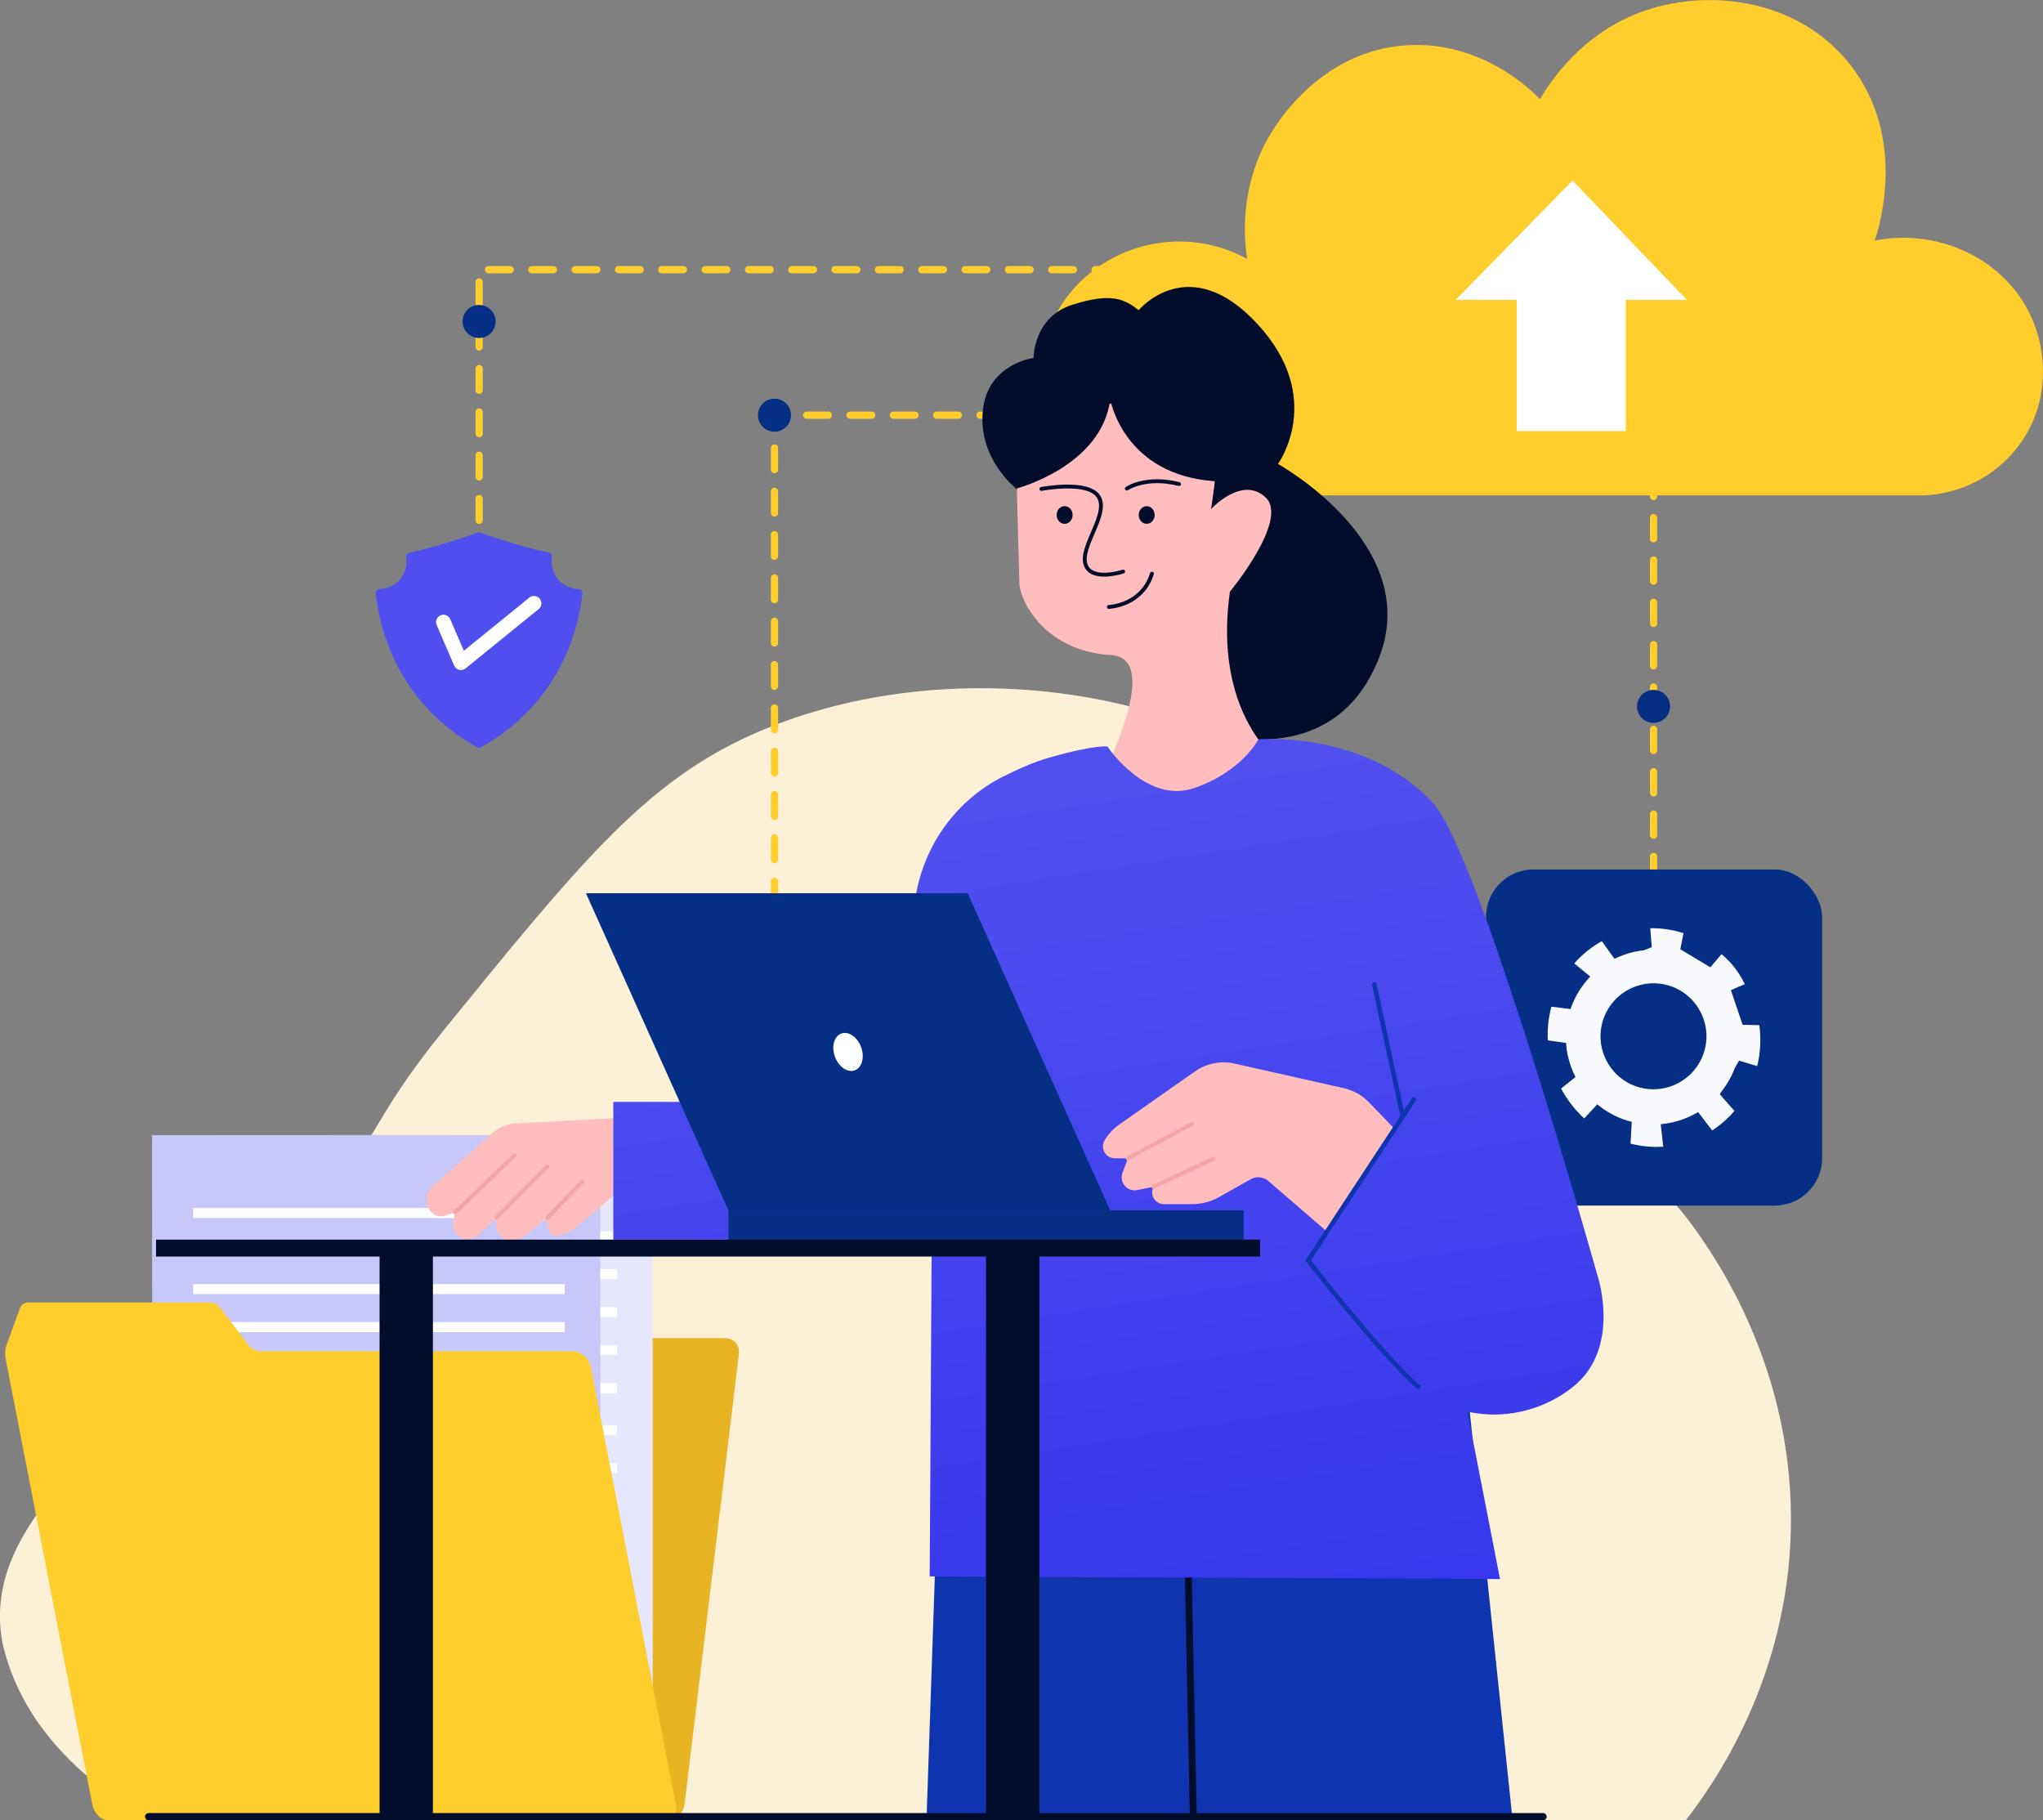 <?xml version="1.0" encoding="utf-8"?>
<svg xmlns="http://www.w3.org/2000/svg" id="Layer_2" viewBox="0 0 332.9 296.59">
  <rect x="0" y="0" width="332.9" height="296.59" fill="#808080" stroke="none"/>
  <defs>
    <linearGradient gradientUnits="userSpaceOnUse" id="linear-gradient" x1="156.91" x2="135.98" y1="268.62" y2="134.8">
      <stop offset="0" stop-color="#3737ed"/>
      <stop offset="1" stop-color="#5050ef"/>
    </linearGradient>
    <linearGradient href="#linear-gradient" id="linear-gradient-2" x1="210.29" x2="189.35" y1="260.27" y2="126.45"/>
    <linearGradient href="#linear-gradient" id="linear-gradient-3" x1="244.41" x2="223.47" y1="254.93" y2="121.11"/>
  </defs>
  <g id="Layer_1-2">
    <g>
      <path d="M274.69,296.59H24.53c-11.82-6.73-21.32-16.26-24.16-29.03-3.66-20.79,19.96-33.95,46.88-64.85,15.38-17.65,12.28-19.15,25.27-35.12,21.32-26.22,31.98-39.32,48.47-47.18,29.52-14.07,71.9-10.09,95.14,11.12,12.42,11.33,8.66,17.66,28.84,39.11,16.93,18,23.45,17.65,33.04,32.25,3.46,5.26,14.38,22.38,13.8,46.51-.58,24.23-12.41,41.13-17.13,47.2Z" style="fill:#fcf0d6"/>
      <g>
        <path d="M65.14,216.94l-2.65-6.15c-.25-.57-.79-.92-1.44-.92h-29.9c-.64,0-1.27.35-1.66.92l-4.13,6.14c-.49.72-.8,1.54-.9,2.37l-9.02,74.72c-.17,1.42.82,2.58,2.23,2.58h91.02c1.4,0,2.68-1.16,2.85-2.58l8.86-73.4c.17-1.43-.83-2.58-2.23-2.58h-51.35c-.76,0-1.41-.42-1.7-1.09Z" style="fill:#e8b423"/>
        <g>
          <rect height="90.17" style="fill:#e6e6ff" width="73.03" x="33.33" y="188.69"/>
          <g>
            <rect height="1.63" style="fill:#fff" width="60.54" x="40.01" y="200.59"/>
            <rect height="1.64" style="fill:#fff" width="60.54" x="40.02" y="206.78"/>
            <rect height="1.63" style="fill:#fff" width="60.54" x="40.02" y="212.97"/>
            <rect height="1.63" style="fill:#fff" width="60.54" x="40.02" y="219.17"/>
            <rect height="1.63" style="fill:#fff" width="60.54" x="40.02" y="225.37"/>
          </g>
          <g>
            <rect height="1.63" style="fill:#fff" width="60.55" x="40.01" y="232.22"/>
            <rect height="1.63" style="fill:#fff" width="60.55" x="40.01" y="238.42"/>
            <rect height="1.63" style="fill:#fff" width="60.55" x="40.01" y="244.61"/>
            <rect height="1.64" style="fill:#fff" width="60.54" x="40.02" y="250.81"/>
            <rect height="1.63" style="fill:#fff" width="60.55" x="40.02" y="257.01"/>
          </g>
        </g>
        <g>
          <polygon points="97.85 275.1 24.82 275.13 24.79 218.37 24.77 184.96 87.75 184.93 97.8 194.73 97.82 229.48 97.85 275.1" style="fill:#c7c7f9"/>
          <g>
            <rect height="1.63" style="fill:#fff" width="60.54" x="31.48" y="196.84"/>
            <rect height="1.64" style="fill:#fff" width="60.54" x="31.48" y="203.03"/>
            <rect height="1.63" style="fill:#fff" width="60.54" x="31.48" y="209.23"/>
            <rect height="1.64" style="fill:#fff" width="60.54" x="31.49" y="215.42"/>
            <rect height="1.63" style="fill:#fff" width="60.54" x="31.49" y="221.62"/>
          </g>
          <g>
            <rect height="1.63" style="fill:#fff" width="60.55" x="31.47" y="228.48"/>
            <rect height="1.63" style="fill:#fff" width="60.55" x="31.47" y="234.67"/>
            <rect height="1.63" style="fill:#fff" width="60.54" x="31.48" y="240.87"/>
            <rect height="1.64" style="fill:#fff" width="60.55" x="31.48" y="247.06"/>
            <rect height="1.64" style="fill:#fff" width="60.55" x="31.48" y="253.26"/>
          </g>
          <polygon points="87.75 184.93 88.18 193.87 97.8 194.73 87.75 184.93" style="fill:#fff"/>
        </g>
        <path d="M40.44,219.11l-4.53-5.99c-.42-.55-1.07-.9-1.7-.9H4.63c-.63,0-1.15.34-1.36.9l-2.19,5.97c-.26.7-.31,1.5-.16,2.31l14.13,72.68c.27,1.39,1.61,2.51,3,2.51h90.07c1.39,0,2.29-1.12,2.02-2.51l-13.88-71.4c-.27-1.39-1.61-2.51-3-2.51h-50.81c-.75,0-1.52-.4-2.02-1.06Z" style="fill:#ffcd2c"/>
      </g>
      <polyline points="126.2 154.18 126.2 67.65 228.18 67.65" style="stroke-dasharray:3.53;fill:none;stroke-linecap:round;stroke:#ffcd2c;stroke-width:1.18px;stroke-linejoin:round"/>
      <polyline points="78.07 98.89 78.07 43.94 217.23 43.94" style="stroke-dasharray:3.53;fill:none;stroke-linecap:round;stroke:#ffcd2c;stroke-width:1.18px;stroke-linejoin:round"/>
      <g>
        <line style="fill:none;stroke-linecap:round;stroke:#ffcd2c;stroke-width:1.18px;stroke-miterlimit:10" x1="269.44" x2="269.44" y1="148.21" y2="146.45"/>
        <line style="fill:none;stroke-linecap:round;stroke:#ffcd2c;stroke-width:1.18px;stroke-miterlimit:10;stroke-dasharray:3.45 3.45" x1="269.44" x2="269.44" y1="142.99" y2="61.82"/>
        <line style="fill:none;stroke-linecap:round;stroke:#ffcd2c;stroke-width:1.18px;stroke-miterlimit:10" x1="269.44" x2="269.44" y1="60.1" y2="58.33"/>
      </g>
      <g>
        <rect height="54.77" rx="7.74" ry="7.74" style="fill:#042f84" width="54.77" x="242.14" y="141.67"/>
        <path d="M282.06,161.32c.75-.32,1.5-.64,2.24-.96-.28-.59-.63-1.24-1.09-1.92-.9-1.33-1.88-2.3-2.69-2.98-.61.72-1.21,1.43-1.82,2.15-1.63-.98-3.27-1.96-4.9-2.94l.52-2.62c-1.74-.56-3.57-.84-5.42-.81l.25,3.1-1.26.49c-1.12.12-2.24.37-3.34.77-.51.18-1,.39-1.47.63l-2.07-2.88c-1.72.96-3.23,2.19-4.49,3.63l2.61,2.14c-1.45,1.51-2.55,3.33-3.22,5.29l-3.12-.38c-.47,1.76-.67,3.61-.58,5.48.99.14,1.98.28,2.97.42.09,1.3.35,2.62.82,3.9.21.58.45,1.13.72,1.67-.78.62-1.57,1.24-2.35,1.86.99,1.87,2.28,3.5,3.77,4.87.71-.76,1.42-1.53,2.13-2.29,1.64,1.36,3.56,2.34,5.62,2.86l-.2,3.54c1.73.44,3.52.62,5.33.5l-.41-3.65.04-.02c1.19-.11,2.39-.37,3.56-.79.88-.32,1.71-.71,2.49-1.18l2.29,2.99c1.37-.89,2.59-1.96,3.63-3.18l-2.38-2.7.23-.41c.93-1.16,1.67-2.47,2.2-3.85l.7-1.23,2.96.89c.52-2.14.65-4.4.35-6.67l-2.73-.06c-.64-1.89-1.28-3.77-1.91-5.66ZM277.1,164.89c2.59,5.07-.27,11.14-5.82,12.39-3.81.86-7.74-.99-9.52-4.47-2.59-5.07.27-11.14,5.82-12.39,3.81-.86,7.74.99,9.52,4.47Z" style="fill:#f8fafe"/>
      </g>
      <path d="M312.72,80.71h-122.74c-15.31,0-25.21-16.46-17.74-29.83.09-.16.18-.32.27-.47,6.16-10.41,19.87-14.19,30.71-8.22-.45-2.97-1.28-11.01,3.18-19.29.88-1.64,8.13-14.56,22.75-15.52,12.32-.81,20.56,7.5,21.79,8.78,1.52-2.62,6.81-10.96,17.29-14.49,10.49-3.53,24.8-1.79,33.18,8.78,9.8,12.36,4.39,27.83,4.06,28.75,10.3-2.02,20.56,2.82,25.04,11.46,1.88,3.63,2.62,7.67,2.31,11.68-.82,10.42-9.66,18.38-20.11,18.38Z" style="fill:#ffcd2c"/>
      <polygon points="274.87 48.86 256.24 29.41 237.2 48.86 247.15 48.86 247.15 70.24 264.92 70.24 264.92 48.86 274.87 48.86" style="fill:#fff"/>
      <polygon points="208.94 296.01 150.99 296.01 154.11 204.75 154.13 204.16 206.53 204.16 206.53 204.31 208.94 296.01" style="fill:#0e35af"/>
      <path d="M246.41,296.01h-51.97c-.01-.55-.02-1.11-.04-1.66v-.29c-.06-2.28-.11-4.56-.15-6.81-.07-3.53-.14-7-.21-10.39-.05-2.06-.09-4.09-.13-6.1-.06-2.61-.11-5.16-.16-7.67-.01-.83-.04-1.67-.05-2.49v-.18c-.02-1.05-.05-2.09-.07-3.13-.02-1.03-.04-2.06-.06-3.07-.01-.51-.02-1.01-.04-1.51-.02-1-.04-1.99-.06-2.97-.05-1.95-.08-3.87-.12-5.74-.02-.93-.04-1.85-.06-2.75-.02-1.36-.06-2.7-.08-4-.04-1.74-.07-3.42-.09-5.06-.07-3.34-.13-6.44-.19-9.27-.01-.61-.02-1.21-.04-1.8-.02-1-.04-1.95-.06-2.86-.01-.41-.01-.82-.02-1.22-.01-.92-.04-1.79-.05-2.61,0-.36-.01-.71-.02-1.05-.08-4.52-.13-7.5-.13-8.64v-.44h44.18l9.62,91.69Z" style="fill:#0e35af"/>
      <path d="M192.62,204.31v.44c0,1.14.05,4.13.13,8.64.01.34.02.68.02,1.05.01.82.04,1.69.05,2.61.01.4.02.81.02,1.22.02.91.04,1.86.06,2.86.01.59.02,1.19.04,1.8.06,2.82.12,5.93.19,9.27.02,1.63.06,3.32.09,5.06.02,1.29.06,2.63.08,4,.02.91.04,1.82.06,2.75.04,1.87.07,3.79.12,5.74.02.99.04,1.98.06,2.97.01.49.02,1,.04,1.51.02,1.01.04,2.03.06,3.07.02,1.03.05,2.08.07,3.13v.18c.02.82.04,1.66.05,2.49.06,2.5.11,5.06.16,7.67.05,2,.08,4.04.13,6.1.07,3.4.14,6.87.21,10.39.05,2.25.09,4.53.15,6.81v.29l.04,1.66" style="fill:none;stroke-linecap:round;stroke-miterlimit:10;stroke:#020c2b;stroke-width:1.13px"/>
      <path d="M165.6,79.61s13.93-3.61,15.31-14.55c0,0,2.11,12.35,17.07,13.35l-.62,4.51" style="fill:none;stroke-miterlimit:10;stroke:#231f20;stroke-width:.63px"/>
      <g>
        <path d="M99.94,194.84l-6.13,5.17c-.48.41-1.02.72-1.6.92l-.98.35c-1,.35-2.02-.48-2.02-1.66v-1.2l-3.45,2.76c-.66.53-1.46.81-2.28.81h-.46c-1.19,0-2.16-1.08-2.16-2.42v-1.16l-2.98,2.91-1.28.45c-1.56.55-3.07-.99-2.73-2.78l.28-1.45-1.62.54c-1.5.5-3-.75-3-2.5v-.17c0-.79.32-1.54.88-2.04l9.84-8.74c1.08-.96,2.4-1.51,3.77-1.58l23.1-1.24v13.03h-7.16Z" style="fill:#ffbdbd"/>
        <line style="fill:none;stroke-linecap:round;stroke-miterlimit:10;stroke:#f4a6a6;stroke-width:.67px" x1="80.85" x2="89.2" y1="198.42" y2="190.05"/>
        <line style="fill:none;stroke-linecap:round;stroke-miterlimit:10;stroke:#f4a6a6;stroke-width:.67px" x1="89.2" x2="94.91" y1="198.42" y2="192.51"/>
        <line style="fill:none;stroke-linecap:round;stroke-miterlimit:10;stroke:#f4a6a6;stroke-width:.67px" x1="74.13" x2="83.83" y1="197.54" y2="188.27"/>
        <path d="M130.82,201.99h-30.88v-22.45h42.74l6.67-34.27c1.57-8.06,6.72-15,14.05-18.71,2.55-1.29,5.17-2.43,7.48-3.09,7.83-2.24,9.59-1.82,9.59-1.82v80.33h-49.65Z" style="fill:url(#linear-gradient)"/>
      </g>
      <path d="M165.6,79.61s-6.14-4.69-5.47-12.52c.67-7.83,8.28-8.76,8.28-8.76,0,0-.03-6.68,6.36-8.69,6.39-2.01,8.45-.9,10.78.9,0,0,8.15-9.85,19.33,2.24,11.19,12.08,3.36,22.82,3.36,22.82,0,0,23.49,12.98,16.56,31.33-6.94,18.35-25.73,12.75-25.73,12.75l-33.47-40.07Z" style="fill:#020c2b"/>
      <g>
        <path d="M165.43,70.3s.6,21.44.67,24.64c.07,3.19,4.4,11.23,14.88,11.78,10.48.54-5.67,28.18-5.67,28.18l17.93,8.64,18.6-6.03-.24-10.9s-14.39-7.17-11.19-30.2c0,0,9.66-11.67,5.84-15.34-3.83-3.66-8.89,1.85-8.89,1.85,0,0,3.5-15.05-5.26-17.39-8.76-2.34-26.67,4.77-26.67,4.77Z" style="fill:#ffbdbd"/>
        <g>
          <g>
            <ellipse cx="186.85" cy="83.91" rx="1.3" ry="1.44" style="fill:#020c2b"/>
            <ellipse cx="173.48" cy="83.91" rx="1.3" ry="1.44" style="fill:#020c2b"/>
          </g>
          <path d="M169.69,79.67s7.72-1.5,9.36,1.32c1.64,2.82-3.08,8-2.18,10.94.9,2.94,6.14,1.2,6.14,1.2" style="fill:none;stroke-linecap:round;stroke-miterlimit:10;stroke-width:.63px;stroke:#020c2b"/>
          <path d="M183.61,79.61s3.06-2.11,8.51-.74" style="fill:none;stroke-linecap:round;stroke-miterlimit:10;stroke-width:.63px;stroke:#020c2b"/>
          <path d="M180.68,98.89s5.37-.16,7.03-5.42" style="fill:none;stroke-linecap:round;stroke-miterlimit:10;stroke-width:.63px;stroke:#020c2b"/>
        </g>
      </g>
      <path d="M165.6,79.61s13.93-3.61,15.31-14.55c0,0,2.11,12.35,17.07,13.35l-.62,4.51,5.29-7.32s-3.18-18.12-19.04-17.23c-15.87.9-19,12.03-19,12.03v6.99l.99,2.22Z" style="fill:#020c2b"/>
      <path d="M180.47,121.66s6.29,9.43,14.12,6.74c7.83-2.69,10.45-7.92,10.45-7.92,0,0,17.53-1.53,28.48,10.39,7.61,8.28,26.85,77.2,26.85,77.2l-22.19,17.19,6.24,32.03-92.93-.44.67-110.98,28.3-24.2Z" style="fill:url(#linear-gradient-2)"/>
      <line style="fill:none;stroke-linecap:round;stroke-miterlimit:10;stroke:#0e35af;stroke-width:.75px" x1="223.94" x2="232.41" y1="160.41" y2="199.65"/>
      <g>
        <path d="M219.43,203.44l-12.76-11.01c-.8-.69-1.95-.81-2.87-.29l-5.12,2.89c-1.36.77-2.89,1.17-4.44,1.17h-4.6c-1.32,0-2.23-1.31-1.78-2.55l.11-.29-2.64.55c-1.64.34-3.01-1.26-2.42-2.82l.88-2.36h-2.13c-1.5,0-2.43-1.63-1.67-2.92h0c.61-1.03,1.42-1.91,2.4-2.59l12.33-8.65c1.87-1.31,4.21-1.78,6.44-1.27l17.83,4.01c1.55.35,2.97,1.15,4.07,2.29l9.35,9.73-12.98,14.1Z" style="fill:#ffbdbd"/>
        <path d="M213.16,205.37l17.23-26.22,29.98,28.9s3.8,11.64-4.03,17.9-18.8,5.82-25.28,0c-6.49-5.82-17.9-20.59-17.9-20.59Z" style="fill:url(#linear-gradient-3)"/>
        <path d="M231.06,225.96c-6.49-5.82-17.9-20.59-17.9-20.59l17.23-26.22" style="fill:none;stroke-linecap:round;stroke-miterlimit:10;stroke:#0e35af;stroke-width:.75px"/>
        <line style="fill:none;stroke-linecap:round;stroke-miterlimit:10;stroke:#f4a6a6;stroke-width:.67px" x1="187.95" x2="197.72" y1="193.36" y2="188.81"/>
        <line style="fill:none;stroke-linecap:round;stroke-miterlimit:10;stroke:#f4a6a6;stroke-width:.67px" x1="183.78" x2="194.26" y1="188.74" y2="183.11"/>
      </g>
      <g>
        <polygon points="180.91 197.23 118.7 197.23 95.48 145.54 157.68 145.54 180.91 197.23" style="fill:#042f84"/>
        <rect height="4.83" style="fill:#042f84" width="83.95" x="118.7" y="197.23"/>
        <rect height="91.78" style="fill:#020c2b" width="8.69" x="160.67" y="204.23"/>
        <rect height="91.78" style="fill:#020c2b" width="8.69" x="61.85" y="204.23"/>
        <rect height="2.76" style="fill:#020c2b" width="179.89" x="25.43" y="201.98"/>
        <ellipse cx="138.19" cy="171.39" rx="2.27" ry="3.19" style="fill:#fff" transform="rotate(-20.1 138.218 171.415)"/>
      </g>
      <line style="fill:none;stroke-linecap:round;stroke-width:1.18px;stroke-miterlimit:10;stroke:#020c2b" x1="251.43" x2="24.22" y1="296.01" y2="296.01"/>
      <g>
        <path d="M94.9,96.72c-.7,6.24-3.77,17.81-16.51,25.05-.1.06-.22.09-.33.09s-.23-.03-.33-.09c-12.74-7.24-15.81-18.8-16.51-25.05-.02-.19.04-.37.16-.51.12-.14.3-.22.48-.23,2.46-.07,4.38-2.04,4.38-4.49,0-.24-.02-.47-.05-.7-.05-.35.17-.68.52-.75,4.4-.95,8.79-2.43,10.44-3.01.43-.15.67-.24.68-.24.07-.03.15-.04.24-.04s.16.01.23.04c.05.02,5.58,2.07,11.12,3.25.34.07.58.41.52.75-.04.22-.05.46-.05.7,0,2.46,1.92,4.43,4.38,4.49.19,0,.36.09.48.23.12.14.18.33.16.51Z" style="fill:#4f4fef"/>
        <polyline points="72.26 101.37 75.11 107.97 87.01 98.31" style="fill:none;stroke-linecap:round;stroke-linejoin:round;stroke:#fff;stroke-width:2.41px"/>
      </g>
      <circle cx="126.2" cy="67.65" r="2.69" style="fill:#042f84"/>
      <circle cx="269.44" cy="115.1" r="2.69" style="fill:#042f84"/>
      <circle cx="78.07" cy="52.38" r="2.69" style="fill:#042f84"/>
    </g>
  </g>
</svg>